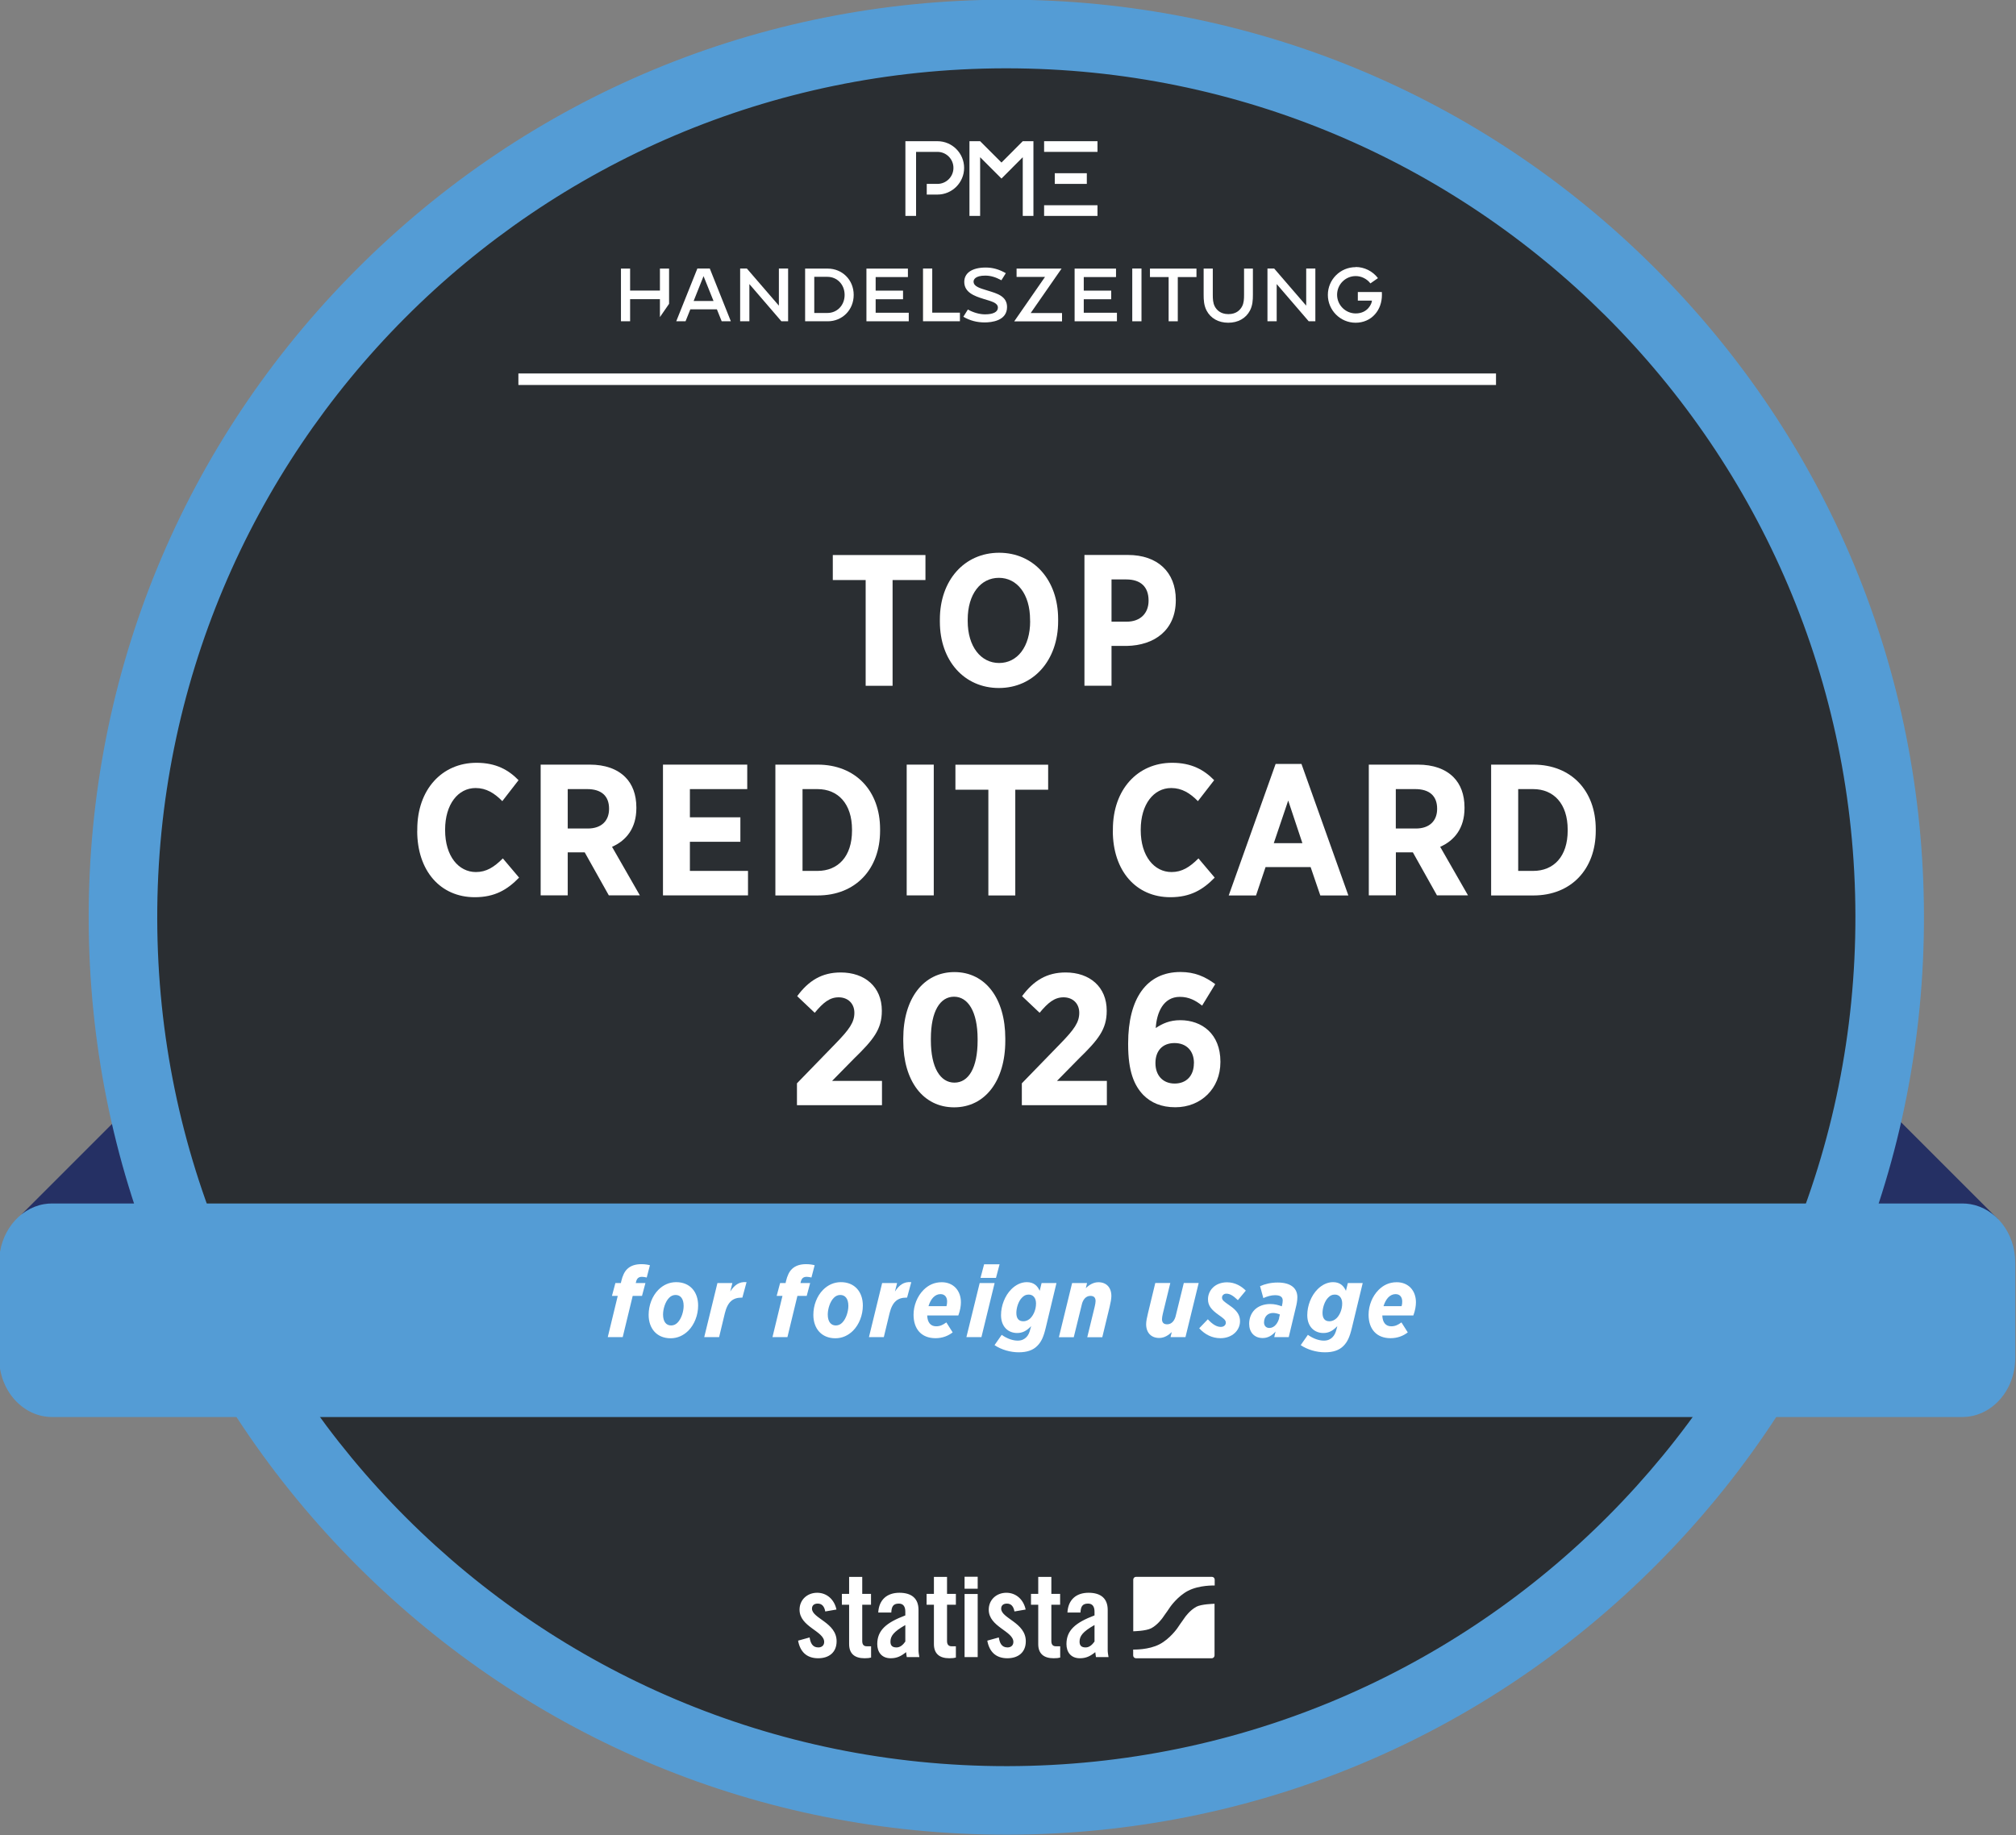 <?xml version="1.0" encoding="UTF-8"?>
<svg id="Ebene_1" xmlns="http://www.w3.org/2000/svg" version="1.1" viewBox="0 0 264.37 240.68">
  <rect x="0" y="0" width="264.37" height="240.68" fill="#808080" stroke="none"/>
  <!-- Generator: Adobe Illustrator 29.8.1, SVG Export Plug-In . SVG Version: 2.1.1 Build 2)  -->
  <defs>
    <style>
      .st0 {
        fill: #549cd5;
      }

      .st1 {
        fill: #2a2e32;
      }

      .st2 {
        fill: #253064;
      }

      .st3 {
        fill: #fff;
      }

      .st4 {
        fill: none;
        stroke: #fff;
        stroke-miterlimit: 10;
        stroke-width: 1.51px;
      }
    </style>
  </defs>
  <g>
    <polygon class="st2" points="2.81 159.3 29.67 132.43 29.67 157.72 2.81 159.3"/>
    <polygon class="st2" points="262.01 159.91 235.14 133.04 235.14 158.33 262.01 159.91"/>
  </g>
  <g>
    <path class="st1" d="M131.97,236.14c-63.75,0-115.71-51.87-115.84-115.62-.12-63.88,51.74-115.94,115.62-116.06h.23c63.75,0,115.71,51.87,115.84,115.62.12,63.88-51.74,115.94-115.62,116.06h-.23Z"/>
    <path class="st0" d="M131.97,8.96c61.39,0,111.22,49.71,111.34,111.13.12,61.49-49.63,111.44-111.13,111.56h-.22c-61.39,0-111.22-49.71-111.34-111.13-.12-61.49,49.64-111.44,111.13-111.56h.22M131.98-.04v9V-.04h-.24c-32.14.06-62.34,12.64-85.02,35.41C24.03,58.14,11.57,88.38,11.63,120.53c.06,32.1,12.61,62.27,35.33,84.95,22.72,22.67,52.91,35.16,85,35.16h.24c32.14-.06,62.34-12.64,85.02-35.41,22.69-22.77,35.15-53.02,35.08-85.16-.06-32.1-12.61-62.27-35.33-84.95C194.26,12.44,164.07-.04,131.98-.04h0Z"/>
  </g>
  <path class="st0" d="M264.27,165.59v12.53c0,4.27-3.11,7.74-6.95,7.74H6.84c-3.84,0-6.95-3.47-6.95-7.74v-12.53c0-3.86,2.55-7.07,5.87-7.65.35-.06.71-.09,1.08-.09h250.48c.37,0,.72.03,1.08.09,3.32.57,5.87,3.79,5.87,7.65Z"/>
  <g>
    <path class="st3" d="M81,169.97h-.75l.45-1.68h.72l.05-.24c.17-.72.42-1.26.79-1.61.45-.43,1.07-.63,1.85-.63.49,0,.85.07,1.12.14l-.42,1.61c-.17-.05-.46-.09-.63-.09-.46,0-.66.24-.76.62l-.05.2h1.27l-.45,1.68h-1.22l-1.31,5.41h-1.96l1.31-5.41Z"/>
    <path class="st3" d="M91.55,171.24c0,1.25-.48,2.48-1.28,3.29-.63.63-1.42,1-2.33,1-1.79,0-2.88-1.26-2.88-3.07,0-1.25.47-2.48,1.28-3.29.63-.63,1.42-1,2.33-1,1.79,0,2.88,1.25,2.88,3.07ZM88.85,173.48c.52-.52.8-1.49.8-2.19,0-.96-.42-1.44-1.06-1.44-.33,0-.62.14-.84.37-.52.51-.8,1.49-.8,2.19,0,.96.42,1.44,1.06,1.44.33,0,.62-.14.84-.37Z"/>
    <path class="st3" d="M94.09,168.29h1.95l-.28,1.11c.54-.83,1.15-1.32,2.14-1.23l-.55,2.03h-.11c-1.12,0-1.82.54-2.19,2.06l-.75,3.12h-1.95l1.73-7.09Z"/>
    <path class="st3" d="M102.6,169.97h-.75l.45-1.68h.72l.05-.24c.17-.72.42-1.26.79-1.61.45-.43,1.07-.63,1.85-.63.49,0,.85.07,1.12.14l-.42,1.61c-.17-.05-.46-.09-.63-.09-.46,0-.66.24-.76.62l-.05.2h1.27l-.45,1.68h-1.22l-1.31,5.41h-1.96l1.31-5.41Z"/>
    <path class="st3" d="M113.15,171.24c0,1.25-.48,2.48-1.28,3.29-.63.63-1.42,1-2.33,1-1.79,0-2.88-1.26-2.88-3.07,0-1.25.47-2.48,1.28-3.29.63-.63,1.42-1,2.33-1,1.79,0,2.88,1.25,2.88,3.07ZM110.45,173.48c.52-.52.8-1.49.8-2.19,0-.96-.42-1.44-1.06-1.44-.33,0-.62.14-.84.37-.52.51-.8,1.49-.8,2.19,0,.96.42,1.44,1.06,1.44.33,0,.62-.14.84-.37Z"/>
    <path class="st3" d="M115.69,168.29h1.95l-.28,1.11c.54-.83,1.15-1.32,2.14-1.23l-.55,2.03h-.11c-1.12,0-1.82.54-2.19,2.06l-.75,3.12h-1.95l1.73-7.09Z"/>
    <path class="st3" d="M121.59,172.54c.03.88.42,1.42,1.17,1.42.51,0,.87-.17,1.34-.51l.83,1.31c-.58.45-1.34.76-2.25.76-1.84,0-2.88-1.19-2.88-3.08,0-1.22.5-2.44,1.31-3.25.62-.62,1.39-1.01,2.38-1.01,1.52,0,2.52,1.08,2.52,2.63,0,.47-.09,1.06-.34,1.73h-4.06ZM121.76,171.32h2.36c.06-.25.08-.38.08-.62,0-.55-.29-.96-.87-.96-.37,0-.68.16-.94.42-.28.28-.48.68-.63,1.15Z"/>
    <path class="st3" d="M128.48,168.29h1.95l-1.73,7.09h-1.97l1.74-7.09ZM129.05,165.83h2.03l-.47,1.78h-2.03l.47-1.78Z"/>
    <path class="st3" d="M130.42,176.43l.94-1.35c.69.5,1.46.76,2.1.76.5,0,.85-.17,1.13-.45.25-.25.41-.59.52-1.06l.11-.39c-.64.66-1.17.9-1.84.9-1.14,0-2.11-.79-2.11-2.35,0-1.22.5-2.54,1.35-3.39.59-.59,1.3-.93,2.03-.93.94,0,1.42.51,1.69,1.14l.25-1.02h1.95l-1.41,5.88c-.29,1.21-.59,1.85-1.12,2.37-.56.56-1.34.83-2.42.83s-2.27-.33-3.17-.94ZM135.15,172.87c.34-.34.71-1.05.71-1.9,0-.73-.38-1.17-.96-1.17-.39,0-.63.14-.89.41-.47.47-.73,1.36-.73,1.99,0,.72.3,1.1.91,1.1.39,0,.71-.17.97-.43Z"/>
    <path class="st3" d="M140.6,168.29h1.95l-.16.66c.41-.39.96-.77,1.65-.77,1.02,0,1.7.66,1.7,1.81,0,.37-.1.89-.23,1.43l-.96,3.97h-1.97l.97-3.98c.08-.31.12-.62.12-.76,0-.45-.22-.68-.68-.68-.6,0-1,.51-1.14,1.19l-1.04,4.23h-1.95l1.73-7.09Z"/>
    <path class="st3" d="M155.45,175.38h-1.95l.16-.66c-.41.39-.96.77-1.65.77-1.02,0-1.71-.66-1.71-1.81,0-.37.11-.89.24-1.43l.96-3.97h1.97l-.97,3.98c-.08.31-.12.62-.12.76,0,.45.22.68.68.68.6,0,1-.51,1.14-1.19l1.04-4.23h1.95l-1.73,7.09Z"/>
    <path class="st3" d="M157.26,174.22l1.13-1.18c.64.7,1.19,1,1.7,1,.41,0,.66-.25.66-.55,0-.35-.26-.54-.98-1.05-.88-.63-1.36-1.17-1.36-2.02,0-1.18.94-2.23,2.5-2.23,1.06,0,1.9.52,2.46,1.09l-1.04,1.25c-.63-.6-1.05-.85-1.52-.85-.3,0-.56.21-.56.51,0,.34.24.51.97,1.02,1.05.71,1.39,1.32,1.39,2.08,0,1.23-1.05,2.23-2.56,2.23-1.09,0-2.03-.47-2.79-1.3Z"/>
    <path class="st3" d="M163.81,173.64c0-.72.25-1.38.72-1.85.49-.48,1.21-.75,2.03-.75.59,0,1.05.12,1.53.3l.03-.12c.05-.22.09-.43.09-.64,0-.38-.21-.7-1.01-.7-.51,0-1.04.16-1.53.38l-.43-1.56c.64-.29,1.42-.48,2.31-.48,1.69,0,2.58.72,2.58,1.93,0,.45-.09.9-.21,1.38l-.92,3.85h-1.9l.17-.73c-.47.54-1.02.85-1.69.85-1.13,0-1.77-.8-1.77-1.86ZM167.73,172.87l.11-.46c-.24-.1-.59-.2-.89-.2-.35,0-.65.12-.85.33-.21.21-.34.55-.34.91,0,.43.26.73.7.73.68,0,1.13-.67,1.29-1.31Z"/>
    <path class="st3" d="M170.57,176.43l.94-1.35c.7.5,1.46.76,2.1.76.5,0,.85-.17,1.13-.45.25-.25.41-.59.53-1.06l.1-.39c-.64.66-1.17.9-1.83.9-1.14,0-2.11-.79-2.11-2.35,0-1.22.5-2.54,1.35-3.39.59-.59,1.3-.93,2.03-.93.94,0,1.41.51,1.69,1.14l.25-1.02h1.95l-1.42,5.88c-.29,1.21-.59,1.85-1.11,2.37-.56.56-1.34.83-2.43.83s-2.27-.33-3.17-.94ZM175.3,172.87c.34-.34.71-1.05.71-1.9,0-.73-.38-1.17-.96-1.17-.39,0-.63.14-.89.41-.47.47-.73,1.36-.73,1.99,0,.72.3,1.1.9,1.1.39,0,.71-.17.97-.43Z"/>
    <path class="st3" d="M181.27,172.54c.03.88.42,1.42,1.17,1.42.51,0,.87-.17,1.34-.51l.83,1.31c-.58.45-1.34.76-2.26.76-1.83,0-2.88-1.19-2.88-3.08,0-1.22.5-2.44,1.31-3.25.62-.62,1.39-1.01,2.38-1.01,1.52,0,2.52,1.08,2.52,2.63,0,.47-.09,1.06-.34,1.73h-4.06ZM181.44,171.32h2.36c.07-.25.08-.38.08-.62,0-.55-.29-.96-.87-.96-.37,0-.68.16-.95.42-.27.28-.48.68-.63,1.15Z"/>
  </g>
  <g>
    <line class="st4" x1="67.98" y1="49.74" x2="196.18" y2="49.74"/>
    <g>
      <g>
        <rect class="st3" x="136.92" y="18.52" width="7" height="1.4"/>
        <rect class="st3" x="138.32" y="22.72" width="4.2" height="1.4"/>
        <rect class="st3" x="136.92" y="26.92" width="7" height="1.4"/>
        <g>
          <path class="st3" d="M122.93,25.52h-1.4v-1.4h1.4c1.16,0,2.1-.94,2.1-2.1s-.94-2.1-2.1-2.1h-2.8v8.4h-1.4v-9.8h4.2c1.93,0,3.5,1.57,3.5,3.5s-1.57,3.5-3.5,3.5"/>
          <polygon class="st3" points="127.13 28.32 128.53 28.32 128.53 20.62 131.33 23.42 134.12 20.62 134.12 28.32 135.52 28.32 135.52 18.52 134.12 18.52 131.33 21.32 128.53 18.52 127.13 18.52 127.13 28.32"/>
        </g>
      </g>
      <g>
        <path class="st3" d="M94.63,42.14h1.21l-2.76-6.92h-1.63l-2.77,6.92h1.22l.63-1.57h3.48l.63,1.57ZM93.56,39.48h-2.6l1.3-3.26,1.31,3.26Z"/>
        <path class="st3" d="M102.47,42.14h.88v-6.92h-1.21v4.87l-4.2-4.87h-.88v6.92h1.21v-4.88l4.2,4.88Z"/>
        <path class="st3" d="M105.58,42.14h2.97c1.88,0,3.4-1.46,3.4-3.46s-1.53-3.45-3.4-3.45h-2.97v6.92ZM108.51,41.05h-1.73v-4.74h1.73c1.24,0,2.25.98,2.25,2.37s-1.01,2.37-2.25,2.37Z"/>
        <path class="st3" d="M121.05,42.14h4.83v-1.13h-3.63v-5.79h-1.21v6.92Z"/>
        <path class="st3" d="M126.33,41.55c.89.51,1.79.74,2.8.74.88,0,2.93-.2,2.93-2.02,0-1.43-1.33-1.78-2.49-2.14l-.16-.05c-.91-.28-1.74-.5-1.74-1.15,0-.23.18-.78,1.53-.78.7,0,1.35.19,2.12.61l.58-.93c-.9-.51-1.72-.74-2.64-.74s-1.64.19-2.13.54c-.45.33-.68.79-.68,1.34,0,1.38,1.32,1.86,2.51,2.23l.1.03c.92.29,1.8.47,1.8,1.12,0,.57-.62.88-1.69.88-.7,0-1.5-.22-2.25-.63l-.6.96Z"/>
        <path class="st3" d="M148.48,42.14h1.21v-6.92h-1.21v6.92Z"/>
        <path class="st3" d="M153.26,42.14h1.19v-5.8h2.45v-1.11h-6.1v1.11h2.45v5.8Z"/>
        <path class="st3" d="M171.61,42.14h.88v-6.92h-1.2v4.87l-4.2-4.87h-.88v6.92h1.21v-4.88l4.2,4.88Z"/>
        <path class="st3" d="M164.33,35.23h-1.19c0,.66,0,2.96,0,3.43,0,.55-.02,1.08-.26,1.53-.23.43-.72,1.01-1.79,1.01s-1.56-.58-1.79-1.01c-.24-.46-.26-.99-.26-1.53,0-.47,0-2.77,0-3.43h-1.2c0,.66,0,2.97,0,3.43,0,.67.03,1.39.39,2.08.53,1.01,1.56,1.59,2.84,1.59h0c1.28,0,2.31-.58,2.84-1.59.36-.69.39-1.41.39-2.08,0-.46,0-2.79,0-3.43Z"/>
        <path class="st3" d="M177.77,35.04c-2.01,0-3.64,1.63-3.64,3.64s1.63,3.65,3.64,3.65c1,0,1.91-.39,2.54-1.11.59-.66.91-1.56.91-2.55,0-.12,0-.24-.01-.37h-3.15v1.13h1.85c0,.35-.52,1.68-2.13,1.68-1.34,0-2.44-1.1-2.44-2.45s1.09-2.45,2.44-2.45c.75,0,1.47.36,1.93.96l.99-.69c-.69-.91-1.78-1.46-2.92-1.46Z"/>
        <polygon class="st3" points="86.54 41.59 87.74 39.85 87.74 35.23 86.54 35.23 86.54 38.11 82.63 38.11 82.63 35.23 81.43 35.23 81.43 42.14 82.63 42.14 82.63 39.24 86.54 39.24 86.54 41.59"/>
        <polygon class="st3" points="135.16 41.06 139.21 35.23 138.5 35.23 133.31 35.23 133.31 36.32 137.04 36.32 133 42.15 133.66 42.15 139.27 42.15 139.27 41.06 135.16 41.06"/>
        <polygon class="st3" points="142.12 39.25 145.72 39.25 145.72 38.12 142.12 38.12 142.12 36.34 146.35 36.34 146.35 35.23 140.92 35.23 140.92 42.14 146.47 42.14 146.47 41.02 142.12 41.02 142.12 39.25"/>
        <polygon class="st3" points="114.83 39.25 118.42 39.25 118.42 38.12 114.83 38.12 114.83 36.34 119.06 36.34 119.06 35.23 113.62 35.23 113.62 42.14 119.17 42.14 119.17 41.02 114.83 41.02 114.83 39.25"/>
      </g>
    </g>
  </g>
  <path class="st3" d="M108.22,211.36c-.12-.66-.43-1.03-.99-1.03-.45,0-.75.23-.75.66,0,1.29,3.23,1.82,3.23,4.28,0,1.48-1.02,2.23-2.42,2.23-1.51,0-2.37-.86-2.63-2.31l1.51-.42c.11.69.35,1.31,1.14,1.31.45,0,.77-.26.77-.72,0-1.43-3.23-1.97-3.23-4.23,0-1.31,1.02-2.22,2.31-2.22s2.26.91,2.53,2.2l-1.46.25ZM110.4,210.48v-1.42s.95,0,.95,0v-2.23s1.72,0,1.72,0v2.23s1.15,0,1.15,0v1.42s-1.15,0-1.15,0v4.77c0,.43.18.68.59.68h.57s0,1.48,0,1.48c-.23.06-.43.09-.86.09-1.29,0-2.02-.6-2.02-1.86v-5.16s-.95,0-.95,0ZM115.17,211.5c.09-1.68,1.16-2.59,2.77-2.59,1.6,0,2.51.74,2.51,2.25v5.31c0,.26.06.6.11.88h-1.65c-.02-.23-.08-.45-.09-.65-.65.52-1.19.8-2.02.8-1.17,0-1.76-.8-1.76-1.86,0-1.82,1.2-2.82,3.68-3.76v-.49c0-.69-.28-1.06-.85-1.06-.79,0-.95.46-.99,1.17h-1.72ZM118.73,213.14c-1.57.89-1.96,1.46-1.96,2.19,0,.54.28.75.8.75.48,0,.86-.35,1.15-.77v-2.17ZM121.51,210.48v-1.42s.96,0,.96,0v-2.23s1.72,0,1.72,0v2.23s1.16,0,1.16,0v1.42s-1.16,0-1.16,0v4.77c0,.43.19.68.59.68h.57s0,1.48,0,1.48c-.23.06-.43.09-.86.09-1.29,0-2.02-.6-2.02-1.86v-5.16s-.96,0-.96,0ZM126.49,208.38v-1.57s1.72,0,1.72,0v1.57s-1.72,0-1.72,0ZM126.49,217.35v-8.28s1.72,0,1.72,0v8.28s-1.72,0-1.72,0ZM133.03,211.36c-.12-.66-.43-1.03-.99-1.03-.45,0-.75.23-.75.66,0,1.29,3.23,1.82,3.23,4.28,0,1.48-1.02,2.23-2.42,2.23-1.51,0-2.37-.86-2.63-2.31l1.51-.42c.11.69.35,1.31,1.14,1.31.45,0,.77-.26.77-.72,0-1.43-3.23-1.97-3.23-4.23,0-1.31,1.02-2.22,2.31-2.22s2.26.91,2.53,2.2l-1.46.25ZM135.2,210.48v-1.42s.95,0,.95,0v-2.23s1.72,0,1.72,0v2.23s1.15,0,1.15,0v1.42s-1.15,0-1.15,0v4.77c0,.43.18.68.59.68h.57s0,1.48,0,1.48c-.23.06-.43.09-.86.09-1.29,0-2.02-.6-2.02-1.86v-5.16s-.96,0-.96,0ZM139.98,211.5c.09-1.68,1.15-2.59,2.77-2.59,1.6,0,2.51.74,2.51,2.25v5.31c0,.26.06.6.11.88h-1.65c-.02-.23-.08-.45-.09-.65-.65.52-1.19.8-2.02.8-1.17,0-1.76-.8-1.76-1.86,0-1.82,1.2-2.82,3.68-3.76v-.49c0-.69-.28-1.06-.85-1.06-.79,0-.95.46-.99,1.17h-1.72ZM143.53,213.14c-1.57.89-1.96,1.46-1.96,2.19,0,.54.28.75.8.75.48,0,.86-.35,1.16-.77v-2.17ZM158.91,206.82h-9.93c-.21,0-.37.17-.37.37v6.77s.04,0,.05,0c0,0,1.61-.03,2.3-.39.85-.44,1.49-1.36,1.49-1.36.16-.23.34-.49.4-.57.06-.08.11-.16.13-.18.01-.02.08-.11.12-.17.04-.06.2-.29.36-.53,0,0,.97-1.4,2.34-2.11,1.49-.77,3.46-.69,3.46-.69.01,0,.02,0,.03,0v-.77c0-.21-.17-.37-.37-.37ZM156.89,210.75c-.85.44-1.49,1.36-1.49,1.36-.16.23-.34.49-.4.57-.06.08-.11.16-.13.18-.01.02-.08.11-.12.17-.04.06-.2.29-.36.53,0,0-.97,1.4-2.34,2.11-1.43.74-3.29.69-3.45.69v.77c0,.21.17.37.37.37h9.93c.21,0,.37-.17.37-.37v-6.78s-.06.01-.1.01c0,0-1.61.03-2.3.39Z"/>
  <g>
    <path class="st3" d="M113.52,76.08h-4.31v-3.28h12.15v3.28h-4.31v13.87h-3.53v-13.87Z"/>
    <path class="st3" d="M123.25,81.54v-.29c0-5.15,3.23-8.75,7.77-8.75s7.74,3.58,7.74,8.7v.29c0,5.12-3.23,8.75-7.77,8.75s-7.74-3.58-7.74-8.7ZM135.08,81.47v-.17c0-3.38-1.71-5.51-4.09-5.51s-4.09,2.11-4.09,5.49v.17c0,3.38,1.74,5.51,4.12,5.51s4.07-2.11,4.07-5.49Z"/>
    <path class="st3" d="M142.21,72.79h5.71c3.85,0,6.27,2.23,6.27,5.88v.05c0,3.95-2.82,5.93-6.42,6h-2.01v5.22h-3.55v-17.15ZM147.75,81.54c1.84,0,2.87-1.15,2.87-2.75v-.02c0-1.79-1.03-2.77-2.92-2.77h-1.94v5.54h1.99Z"/>
    <path class="st3" d="M54.72,108.99v-.22c0-5.2,3.23-8.72,7.77-8.72,2.55,0,4.19.93,5.51,2.28l-2.13,2.75c-1.03-1.05-2.11-1.72-3.5-1.72-2.3,0-4,2.13-4,5.46v.07c0,3.41,1.77,5.49,4.04,5.49,1.37,0,2.38-.64,3.53-1.79l2.13,2.52c-1.54,1.59-3.19,2.57-5.81,2.57-4.51,0-7.55-3.46-7.55-8.7Z"/>
    <path class="st3" d="M70.9,100.29h6.44c1.99,0,3.58.56,4.66,1.64.93.93,1.45,2.28,1.45,3.97v.1c0,2.6-1.3,4.24-3.19,5.07l3.65,6.37h-4.07l-3.16-5.64h-2.23v5.64h-3.55v-17.15ZM77.08,108.67c1.81,0,2.79-1.03,2.79-2.57v-.03c0-1.71-1.05-2.57-2.87-2.57h-2.55v5.17h2.62Z"/>
    <path class="st3" d="M86.94,100.29h11.05v3.21h-7.52v3.7h6.62v3.21h-6.62v3.82h7.62v3.21h-11.15v-17.15Z"/>
    <path class="st3" d="M101.68,100.29h5.54c4.97,0,8.19,3.43,8.19,8.46v.22c0,5.02-3.21,8.48-8.19,8.48h-5.54v-17.15ZM105.24,103.5v10.73h1.96c2.7,0,4.53-1.89,4.53-5.29v-.12c0-3.41-1.84-5.32-4.53-5.32h-1.96Z"/>
    <path class="st3" d="M118.9,100.29h3.55v17.15h-3.55v-17.15Z"/>
    <path class="st3" d="M129.6,103.58h-4.31v-3.28h12.16v3.28h-4.31v13.87h-3.53v-13.87Z"/>
    <path class="st3" d="M145.94,108.99v-.22c0-5.2,3.23-8.72,7.77-8.72,2.55,0,4.19.93,5.51,2.28l-2.13,2.75c-1.03-1.05-2.11-1.72-3.5-1.72-2.3,0-4,2.13-4,5.46v.07c0,3.41,1.77,5.49,4.04,5.49,1.37,0,2.38-.64,3.53-1.79l2.13,2.52c-1.54,1.59-3.19,2.57-5.81,2.57-4.51,0-7.55-3.46-7.55-8.7Z"/>
    <path class="st3" d="M167.29,100.2h3.38l6.15,17.25h-3.68l-1.27-3.72h-5.91l-1.25,3.72h-3.58l6.15-17.25ZM170.79,110.59l-1.86-5.59-1.89,5.59h3.75Z"/>
    <path class="st3" d="M179.5,100.29h6.44c1.99,0,3.58.56,4.66,1.64.93.93,1.45,2.28,1.45,3.97v.1c0,2.6-1.3,4.24-3.19,5.07l3.65,6.37h-4.07l-3.16-5.64h-2.23v5.64h-3.55v-17.15ZM185.67,108.67c1.81,0,2.79-1.03,2.79-2.57v-.03c0-1.71-1.05-2.57-2.87-2.57h-2.55v5.17h2.62Z"/>
    <path class="st3" d="M195.54,100.29h5.54c4.97,0,8.18,3.43,8.18,8.46v.22c0,5.02-3.21,8.48-8.18,8.48h-5.54v-17.15ZM199.09,103.5v10.73h1.96c2.7,0,4.53-1.89,4.53-5.29v-.12c0-3.41-1.84-5.32-4.53-5.32h-1.96Z"/>
    <path class="st3" d="M104.52,142.08l5.05-5.2c1.81-1.86,2.47-2.79,2.47-4.04s-.88-2.03-2.06-2.03-2.03.69-3.14,2.03l-2.3-2.18c1.49-2.03,3.23-3.11,5.71-3.11,3.16,0,5.39,1.89,5.39,5v.05c0,2.4-1.1,3.77-3.65,6.25l-2.87,2.92h6.54v3.19h-11.15v-2.87Z"/>
    <path class="st3" d="M118.45,136.54v-.32c0-5.24,2.65-8.72,6.71-8.72s6.67,3.46,6.67,8.7v.32c0,5.24-2.65,8.72-6.71,8.72s-6.67-3.46-6.67-8.7ZM128.2,136.49v-.22c0-3.6-1.27-5.54-3.09-5.54s-3.04,1.89-3.04,5.51v.22c0,3.6,1.25,5.54,3.09,5.54s3.04-1.91,3.04-5.51Z"/>
    <path class="st3" d="M134.01,142.08l5.05-5.2c1.81-1.86,2.47-2.79,2.47-4.04s-.88-2.03-2.06-2.03-2.03.69-3.14,2.03l-2.3-2.18c1.5-2.03,3.24-3.11,5.71-3.11,3.16,0,5.39,1.89,5.39,5v.05c0,2.4-1.1,3.77-3.65,6.25l-2.87,2.92h6.54v3.19h-11.15v-2.87Z"/>
    <path class="st3" d="M149.93,143.62c-1.2-1.25-1.99-3.09-1.99-6.62v-.15c0-5.86,2.4-9.36,6.86-9.36,1.86,0,3.21.59,4.56,1.59l-1.72,2.82c-.81-.64-1.69-1.15-2.92-1.15-2.18,0-3.04,2.08-3.16,4.09.88-.59,1.84-1.03,3.21-1.03,2.84,0,5.27,1.79,5.27,5.44v.05c0,3.5-2.57,5.93-5.91,5.93-1.84,0-3.19-.59-4.21-1.62ZM156.57,139.48v-.05c0-1.57-.96-2.62-2.55-2.62s-2.5,1.03-2.5,2.62v.02c0,1.59.96,2.67,2.52,2.67s2.52-1.05,2.52-2.65Z"/>
  </g>
</svg>